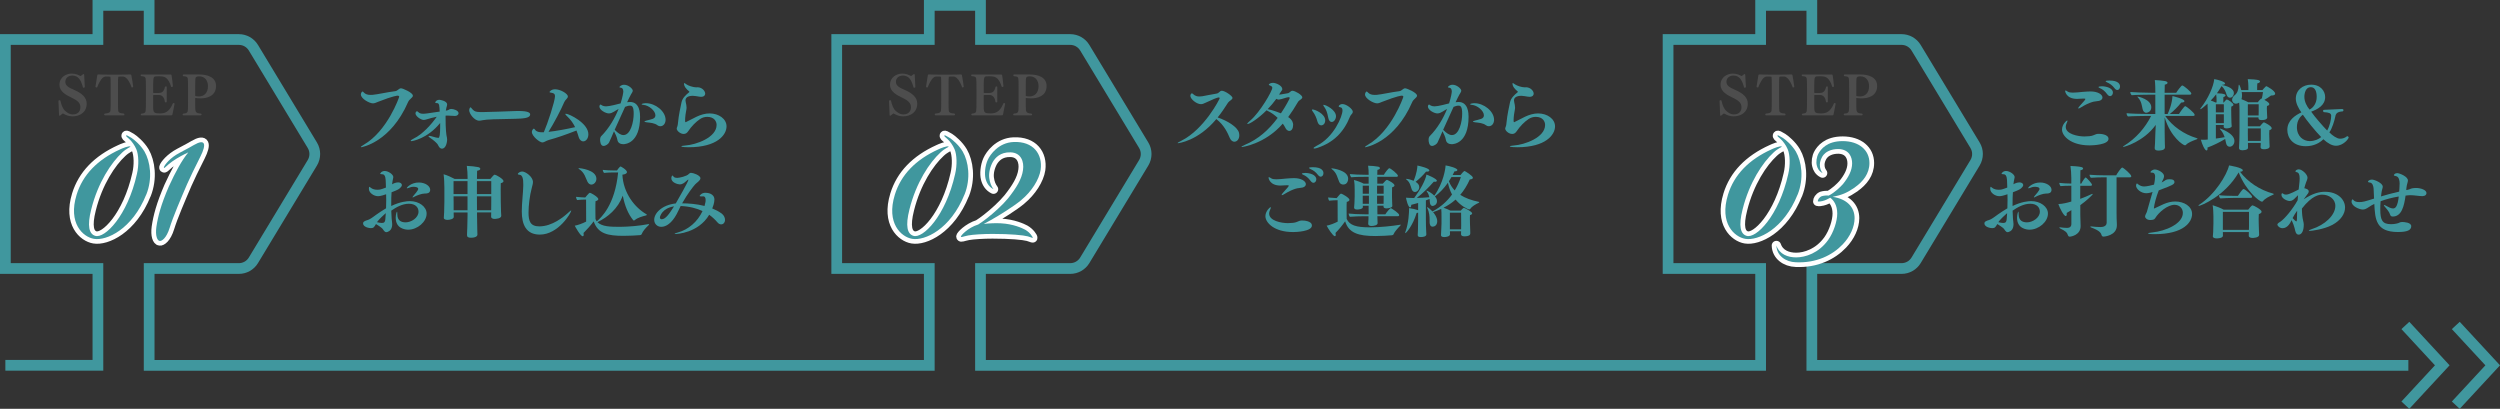 <?xml version="1.0" encoding="UTF-8"?> <svg xmlns="http://www.w3.org/2000/svg" id="_レイヤー_1" viewBox="0 0 931.93 152.39"><rect x="0" y="0" width="931.93" height="152.39" fill="#333333" stroke="none"/><defs><style>.cls-1{fill:#40979e;}.cls-2{fill:#4d4d4d;}.cls-3{stroke:#40979e;stroke-miterlimit:10;stroke-width:4px;}.cls-3,.cls-4{fill:none;}.cls-4{stroke:#fff;stroke-linecap:round;stroke-linejoin:round;stroke-width:3.5px;}</style></defs><g><path class="cls-1" d="M134.66,54.88c-.12,0-.14-.03-.14-.09,0-.12,.41-.43,1.1-.84,8.85-5.15,13.19-17.71,13.19-17.88,0-.23-.23-.41-.55-.41-.12,0-1.48,0-7.32,2.29-.75,.29-1.27,.58-1.91,.58-1.33,0-4.51-1.74-4.51-3.33,0-.64,.49-1.1,.61-1.1,.14,0,.29,.17,.49,.38,.58,.61,1.33,.9,2.55,.9,.23,0,.49,0,.78-.03,1.88-.17,5.47-1.01,8.36-1.36,.98-.12,1.33-1.07,2.2-1.07,.58,0,4.4,1.59,4.4,2.75,0,.75-1.3,1.22-1.79,2.37-6.54,15.1-17.36,16.84-17.45,16.84Z"></path><path class="cls-1" d="M166.8,41.11c.55-.09,.64-.49,1.39-.49h.09c.78,0,2.66,.55,2.66,1.59,0,.55-.61,1.01-1.27,1.01h-.09c-.67-.03-2.23-.14-2.81-.14-.23,0-.46,.03-.67,.03v.93c0,4.02,.23,6.19,.52,7.35,.03,.2,.06,.4,.06,.72,0,.52-.32,3.3-1.91,3.3-.81,0-1.16-.7-1.48-1.33-.09-.2-.17-.35-.26-.43-.55-.64-1.62-1.56-2.52-2.14-.55-.35-.78-.61-.78-.75,0-.09,.12-.12,.29-.12,.2,0,.49,.06,.87,.17,1.36,.43,2.11,.58,2.55,.58q.64,0,.64-3.96v-1.59c-4.74,5.87-10.36,6.77-10.7,6.77-.2,0-.29-.06-.29-.12,0-.17,.41-.49,1.07-.81,3.3-1.53,6.8-5.47,8.65-8.16-1.36,.26-2.58,.61-3.62,.93-.52,.14-.87,.26-1.22,.26-1.07,0-3.09-1.39-3.09-2.46,0-.29,.26-.78,.55-.78,.12,0,.23,.06,.38,.2l.09,.09c.46,.46,1.01,.64,1.85,.64,.72,0,1.42-.09,6.16-.81-.09-2.2-.17-3.15-.96-3.15h-.14c-.41,0-.58-.12-.58-.26,0-.03,.32-.98,1.56-.98,.32,0,2.89,.43,2.89,1.74,0,.38-.15,.75-.26,1.13-.09,.29-.17,.67-.23,1.16l.61-.09Z"></path><path class="cls-1" d="M179.86,44.82c-.49,.09-.87,.17-1.24,.17-1.77,0-3.73-2.57-3.73-3.96,0-.23,.23-1.01,.52-1.01,.09,0,.17,.06,.29,.23,.32,.43,.67,.78,1.04,1.04,.64,.46,1.53,.49,3.33,.49,2.34-.03,9.05-.26,11.8-.38,.32-.03,.81-.03,1.33-.03,3.85,0,4.43,.72,4.43,1.27,0,1.48-2.75,1.56-5.7,1.65-7,.12-10.47,.2-12.06,.52Z"></path><path class="cls-1" d="M202.72,49.3c1.36-3.1,4.17-11.57,4.17-13.48,0-.75-.38-1.1-1.3-1.24-.43-.06-.75-.12-.75-.29,0-.06,.55-1.01,2.08-1.01,1.97,0,4.77,1.62,4.77,2.69,0,.69-.98,1.21-1.33,2.05-1.27,2.98-3.76,7.7-5.9,11.14,2.86-.32,6.94-1.07,9.92-1.76-.67-1.39-1.59-2.78-3.12-4.19-.35-.32-.52-.55-.52-.67,0-.09,.06-.14,.2-.14,1.19,0,8.39,3.5,8.39,7.64,0,1.71-1.01,2.66-1.91,2.66-.78,0-1.42-.67-1.68-1.53-.26-.84-.52-1.68-.84-2.52-3.47,1.36-7.29,2.72-10.13,3.47-1.36,.38-1.88,.98-2.58,.98-1.04,0-3.93-2.34-3.93-3.94,0-.55,.49-1.21,.75-1.21,.14,0,.26,.17,.46,.43,.58,.81,1.65,.93,2.55,.93h.69Z"></path><path class="cls-1" d="M227.83,51.36c-.17,.38-.61,1.33-.78,1.74-.26,.58-1.27,1.3-2.08,1.3-1.19,0-1.27-1.88-1.27-2.31,0-.61,.17-1.1,.41-1.33,2.92-2.92,5.15-6.8,6.48-10.15-.67,.35-1.42,.84-1.65,.98-.64,.38-1.24,.69-1.97,.69-1.19,0-3.53-1.27-3.53-2.58,0-.49,.35-.75,.41-.75,.09,0,.17,.09,.29,.17,.52,.38,1.16,.52,1.85,.52,1.24,0,4.6-.9,5.35-1.1,.72-2.26,1.01-3.99,1.01-4.43,0-.93-.41-1.33-.78-1.39-.43-.06-.67-.12-.67-.26,0-.09,.58-.87,1.74-.87,1.65,0,3.24,1.53,3.24,2.2,0,.46-.38,.87-.72,1.5-.35,.64-.93,1.79-1.39,2.81,.38-.06,.78-.09,1.1-.09,3.65,0,3.73,4.34,3.73,5.53,0,9.89-5.55,10.21-6.28,10.21-1.1,0-2-.52-2.17-1.59-.17-1.07-.87-2.49-1.27-3.24-.35,.78-.69,1.59-1.04,2.43Zm1.39-2.89c1.04,1.07,2.11,1.88,3.18,1.88,2.72,0,3.82-4.98,3.82-7.96,0-2.63-.58-3.01-1.39-3.01-.55,0-1.19,.2-1.82,.46-1.3,2.95-2.57,5.64-3.88,8.54l.09,.09Zm15.91-1.74c-1.1-.9-2.81-.98-4.05-1.13-.43-.06-.84-.15-.84-.29,0-.12,.23-.23,.81-.38,.55-.14,1.59-.38,2.23-.61,.72-.26,1.04-.72,1.04-1.33,0-1.68-2.43-3.76-4.57-3.91-.35-.03-.55-.09-.55-.2,0-.26,.93-.41,1.36-.41h.23c3.53,0,7.32,3.01,7.32,6.19,0,1.21-.69,2.4-2,2.4-.35,0-.69-.12-.98-.35Z"></path><path class="cls-1" d="M256.68,54.88c-.23,0-2.69,0-2.69-.32,0-.12,.46-.26,1.45-.32,4.14-.29,11.69-3.01,11.69-7.67,0-1.19-.78-3.01-3.5-3.01-.9,0-1.85,.26-2.66,.81-1.59,1.07-3.21,2.72-4.37,4.46-.49,.75-1.01,1.1-1.74,1.1-1.33,0-2.6-1.24-2.6-1.97,0-.17,.06-.35,.12-.52,.26-.58,.32-1.19,.38-1.85,.23-2.6,.9-5.61,1.3-7.49,.32-1.5,1.56-2.69,2.78-3.67,.09-.06,.14-.14,.14-.23,0-.06-.03-.09-.09-.14-.95-.75-1.91-1.79-1.91-2.89,0-.14,.03-.2,.12-.2,.12,0,.38,.17,.72,.43,.75,.55,2.6,1.16,3.73,1.16,.17,0,.38-.03,.58-.03,1.68,.09,2.75,1.45,2.75,2.37,0,.58-.38,1.19-1.56,1.19-.2,0-.41-.03-.64-.06-.84-.12-1.71-.32-2.43-.32-.67,0-2.72,.12-2.72,1.71,0,.23,.06,.49,.12,.78,.12,.43,.29,1.3,.29,1.97,0,.23-.03,.41-.06,.58-.23,1.04-.49,2.89-.49,4.02,0,.49,.03,.78,.17,.78,.03,0,.09,0,.12-.03,1.19-.58,2.58-1.33,4.02-2.03,1.59-.75,3.24-1.21,4.83-1.21,3.41,0,6.31,2.03,6.31,4.83,0,3.12-3.44,7.78-14.15,7.78Z"></path><path class="cls-1" d="M146.19,68.68c.52-.35,1.48-.69,2.26-.69s1.36,.43,1.36,.98c0,.2-.09,.43-.26,.67-.69,.87-1.21,1.13-3.59,2.03-.09,1.33-.12,2.63-.12,3.93v1.19c3.38-1.62,5.9-1.82,6.94-1.82,3.41,0,6.25,2.05,6.25,4.66,0,3.07-3.44,5.99-6.86,5.99-1.16,0-4.66-.43-4.66-4.43,0-1.27,.38-2.29,.46-2.29s.14,.23,.14,.75v.23c0,2.29,1.39,3.01,3.1,3.01,2.03,0,4.8-1.65,4.8-3.99,0-1.59-1.16-2.95-3.59-2.95s-4.74,1.3-6.57,2.58c.03,1.01,.09,2.03,.15,3.01,.03,.58,.2,1.36,.2,2,0,2.08-1.07,2.66-1.76,2.92-.14,.06-.29,.09-.41,.09-.84,0-1.1-1.04-1.68-1.53-.41-.32-1.36-1.04-2.2-1.5-.64,1.13-.9,1.53-1.88,1.53-.52,0-2.92-.32-2.92-1.79,0-.29,.12-.52,.43-.72,.67-.43,1.21-.41,1.97-.81,.93-.49,1.77-1.19,2.63-1.79,.98-.69,2.2-1.5,3.53-2.29,.03-1.01,.06-2,.06-3.01,0-.72-.03-1.47-.03-2.23-1.88,.67-2.63,.72-3.07,.72-1.48,0-3.36-1.24-3.36-2.72,0-.03,0-.78,.2-.78,.09,0,.23,.14,.52,.38,.67,.52,1.53,.72,2.4,.72,1.04,0,1.24-.06,3.24-.81-.03-.61-.03-1.22-.06-1.85-.03-1.01,0-3.12-1.3-3.12h-.17c-.41,0-.61-.09-.61-.23,0-.03,.46-.98,1.68-.98,1.36,0,3.21,1.3,3.21,2.26,0,.43-.2,.87-.29,1.5l-.17,1.21Zm-5.64,14.15c.75,.17,1.33,.29,1.79,.29,.93,0,1.21-.43,1.3-1.33,.06-.81,.12-1.56,.17-2.34-2.6,2.31-3.1,3.1-3.27,3.38Zm18.05-10.68h-.32c-1.1,0-2.95,.72-3.76,1.16-.35,.2-.55,.29-.67,.29-.06,0-.06-.03-.06-.09,0-.09,.14-.32,.4-.61,.41-.46,1.71-1.97,1.71-2.46,0-.75-1.33-.81-1.76-.81-.67,0-1.27,.17-1.85,.43-.2,.09-.41,.14-.52,.14-.09,0-.12-.03-.12-.09,0-.32,1.71-2.08,4.46-2.08,2.37,0,4.25,1.3,4.25,2.72,0,1.27-1.16,1.39-1.77,1.39Z"></path><path class="cls-1" d="M186.84,80.51c0,.98-2.17,1.1-2.4,1.1-.78,0-1.36-.26-1.36-.84v-.03c0-.12,.03-1.07,.03-1.56h-5.29v.81c0,1.13,.03,3.67,.09,5.5,0,.29,.03,1.53,.06,1.88v.06c0,.61-.64,1.19-2.46,1.19-.98,0-1.42-.29-1.42-.98v-.12c.03-.29,.2-5.47,.2-7.46v-.87h-5.18c0,.41,.03,1.56,.03,1.71-.03,.75-1.48,1.07-2.34,1.07-.75,0-1.36-.26-1.36-.75v-.09c.03-.29,.12-1.56,.12-1.97,.03-.7,.09-3.01,.09-3.96v-5.24c0-.98-.09-3.85-.29-5,1.24,.32,3.01,1.13,4.11,1.74h4.83v-.49c0-1.39-.09-2.95-.29-4.37,1.3,.03,3.36,.26,4.25,.46,.46,.09,.78,.38,.78,.64,0,.29-.35,.58-1.19,.72-.03,.41-.06,1.56-.06,3.04h5c.72-.9,1.33-1.59,1.62-1.59,.38,0,3.27,1.56,3.27,2.4,0,.32-.29,.61-1.01,.78-.03,.38-.03,1.27-.03,2.29,0,2,.03,4.54,.03,4.54,0,.78,.06,3.04,.09,3.76,.03,.38,.09,1.45,.09,1.62v.03Zm-12.56-12.99h-5.21v4.83h5.21v-4.83Zm0,5.67h-5.21l.03,2.34v2.84h5.18v-5.18Zm8.85-5.67h-5.35v4.83h5.35v-4.83Zm0,5.67h-5.35c0,2,.03,3.91,.03,5.18h5.29c0-.93,.03-2.55,.03-2.95v-2.23Z"></path><path class="cls-1" d="M201.25,87.45c-5.12,0-6.74-3.7-6.74-8.62,0-3.12,.49-6.83,.55-9.46v-.72c0-1.59-.14-3.44-1.42-3.5-.38-.03-.61-.12-.61-.29,0-.35,.87-.93,1.59-.93,1.33,0,4.05,2,4.05,3.91,0,.61-.2,1.3-.46,2.29-.75,2.81-1.19,6.51-1.19,9.11,0,3.1,.61,5.15,4.02,5.15,4.83,0,9.11-3.56,10.94-5.24,.52-.46,.81-.7,.9-.7,.03,0,.06,0,.06,.06,0,.75-4.75,8.94-11.69,8.94Z"></path><path class="cls-1" d="M218.5,74.4h-.67c-.41,0-1.74,.06-2.69,.17-.2-.23-.41-.87-.43-1.19,.87,.12,3.04,.23,3.27,.23h.2c.06-.06,1.33-1.74,1.68-1.74,.46,0,3.18,1.62,3.18,2.34,0,.32-.35,.61-1.04,.78-.06,.49-.06,1.65-.06,2.86,0,1.79,.03,3.73,.03,3.73,.06,.29,.23,.61,.49,.93,1.48-1.27,6.77-5.93,7.96-18.23h-1.65c-1.1,0-2.26,.03-3.62,.17-.23-.32-.43-.69-.49-1.13,1.24,.14,2.66,.23,4.48,.23h.84c.09-.12,1.01-1.5,1.36-1.5,.14,0,2.37,1.27,2.37,2.11,0,.43-.52,.81-1.71,.96,.35,6.97,4.72,12.3,8.94,14.73,.12,.09,.17,.14,.17,.23s-.12,.17-.32,.23c-1.36,.35-3.15,.84-4.17,1.74-.09,.09-.23,.14-.35,.14-.09,0-.2-.06-.26-.14-1.85-2.29-3.12-5.29-3.85-9.11-1.88,4.92-5.53,7.96-9.46,9.87,1.77,1.68,4.66,1.74,8.54,1.74,3.21-.03,7.23-.38,10.3-.98,.09-.03,.14-.03,.2-.03,.14,0,.2,.06,.2,.12,0,.09-.06,.2-.23,.35-1.04,.96-2.08,2.14-2.49,3.21-.12,.32-.4,.41-.64,.43-1.65,.12-3.65,.26-6.13,.26-5.84,0-9.55-.75-11.14-5.41-1.1,1.53-2.52,3.04-3.79,4.34,.06,.23,.06,.43,.06,.61,0,.41-.12,.61-.35,.61-.9,0-2.92-3.79-2.98-3.93,1.13-.2,2.86-.81,4.25-1.53l-.03-8.19Zm.52-6.6c-.75-1.47-1.04-3.38-3.09-4.74-.2-.12-.29-.2-.29-.29,0-.06,.09-.09,.23-.09,.17,0,6.45,.55,6.45,3.99,0,1.16-.9,2.14-1.88,2.14-.52,0-1.04-.32-1.42-1.01Z"></path><path class="cls-1" d="M251.86,87.22c-.23,0-.38-.03-.38-.09,0-.09,.38-.23,1.27-.49,3.88-1.07,7.23-3.93,9.14-7.96-2.11-.98-4.74-1.74-8.16-1.88-.49,.98-.9,1.91-1.5,3.04-1.85,3.44-4.02,4.72-5.7,4.72-1.53,0-2.66-1.1-2.66-2.63,0-2.43,2.81-5.5,8.04-6.1,.67-1.1,4.71-8.22,4.71-8.77,0-.06-.03-.09-.09-.09-.03,0-.09,.03-.15,.06-.29,.2-.9,.84-1.42,1.19-.49,.32-.98,.52-1.56,.52-.69,0-3.15-.64-3.15-2.29,0-.43,.2-1.01,.43-1.01,.14,0,.29,.26,.41,.41,.17,.26,.64,.46,1.42,.46,.69,0,3.53-.61,4.25-1.45,.2-.26,.52-.43,.84-.43,.75,0,3.5,.9,3.5,2.03,0,.87-1.45,1.68-2,2.31-.69,.78-2.75,3.36-4.83,7.03,2.4,0,5.44,.23,8.36,.98,.41-1.62,.41-1.68,.41-2.23,0-1.1-.46-1.36-.9-1.36-.14,0-.29,.03-.43,.03h-.29c-.35,0-.61-.06-.61-.2,0-.12,.69-1.16,2.14-1.16,.78,0,3.36,.23,3.36,2.58,0,1.21-.61,2.81-.81,3.27,1.19,.46,2.29,1.04,3.3,1.74,.23,.14,1.47,1.01,1.47,2.6,0,.69-.49,1.59-1.45,1.59-.43,0-.9-.2-1.33-.69-.9-1.07-2-2.08-3.12-2.89-4.05,6.86-12.21,7.17-12.53,7.17Zm-5.87-6.16c0,.43,.26,.67,.67,.67,1.5,0,2.92-2.17,4.6-4.8-4.43,.67-5.27,3.76-5.27,4.14Z"></path></g><g><path class="cls-1" d="M439.13,53.38c-.09,0-.14-.03-.14-.06,0-.12,.46-.4,1.36-.84,8.59-4.28,14.32-15.59,14.32-15.88,0-.17-.14-.29-.35-.29-.52,0-2.43,.81-4.89,1.97-.69,.32-1.16,.55-1.74,.55-1.68,0-3.96-1.94-3.96-3.1,0-.55,.38-.95,.58-.95,.12,0,.26,.12,.49,.32,.75,.69,1.48,.87,2.26,.87,.35,0,.72-.03,1.13-.09,1.1-.17,3.15-.67,5.27-.98,1.07-.17,1.16-1.07,2.02-1.07,1.13,0,3.96,1.94,3.96,2.66,0,.67-1.21,1.1-1.65,1.76-1.19,1.85-2.43,3.73-3.88,5.53,3.76,1.27,7.38,3.59,7.93,5.64,.09,.38,.14,.72,.14,1.04,0,1.45-.9,2.37-1.85,2.37-.61,0-1.24-.41-1.65-1.3-.87-1.97-2.02-4.75-5.06-7.15-6.91,8.3-14.29,9-14.29,9Z"></path><path class="cls-1" d="M463.03,54.83c-.17,0-.23-.03-.23-.09,0-.12,.38-.38,1.33-.78,4.83-2.03,8.79-5.47,12.15-10.01-1.13-1.07-2.37-1.97-3.67-2.58-.2-.09-.35-.17-.46-.26-3.12,3.12-6.28,5.12-7.09,5.12-.09,0-.12-.03-.12-.06,0-.17,.35-.58,1.04-1.16,3.67-3.04,8.3-11.11,8.3-12.27,0-.49-.43-.69-.84-.84-.14-.06-.46-.17-.46-.38,0-.12,.55-.64,1.5-.64,1.21,0,3.53,1.07,3.53,2.34,0,.17-.06,.38-.2,.52s-.78,1.16-1.01,1.53c.23,0,.41-.03,.64-.06,.43-.06,1.59-.29,2.52-.43,.9-.14,1.07-.95,1.85-.95,.93,0,3.65,1.59,3.65,2.43,0,.69-1.22,1.1-1.53,1.62-1.22,2.08-2.43,3.99-3.73,5.76,1.85,1.16,1.85,2.66,1.85,2.83,0,1.36-.52,2.34-1.45,2.34-.64,0-1.19-.58-1.48-1.22-.23-.49-.58-1.01-.93-1.5-6.65,7.64-15.16,8.71-15.16,8.71Zm17.76-18.31c0-.2-.23-.29-.43-.29h-.12c-1.24,.2-2.11,.69-3.36,.87-.09,0-.17,.03-.23,.03-.32,0-.58-.12-.87-.29-.98,1.36-2.08,2.66-3.24,3.85,.23,0,2.66,.61,4.95,1.56,1.79-2.63,3.3-5.53,3.3-5.73Z"></path><path class="cls-1" d="M491.07,45.19c-.29-1.13-.9-2.58-1.59-3.44-.32-.4-.43-.64-.43-.78,0-.12,.09-.17,.23-.17,.87,0,4.72,1.59,4.72,4.08,0,1.27-.81,1.85-1.48,1.85-.61,0-1.19-.49-1.45-1.53Zm.17,9.89c-.58,.2-1.01,.29-1.27,.29-.2,0-.32-.06-.32-.14,0-.17,.38-.49,1.19-.9,6.34-3.12,9.6-10.96,9.6-13.13,0-.58-.17-1.13-.75-1.19-.43-.06-.67-.2-.67-.38,0-.14,.43-.84,1.39-.84,1.53,0,3.88,1.88,3.88,2.86,0,.23-.09,.43-.2,.61-.26,.4-.64,.69-.81,1.13-2.4,5.99-6.22,9.69-12.04,11.69Zm3.85-11.34c-.29-1.79-.81-2.98-1.33-3.7-.32-.46-.49-.72-.49-.87,0-.06,.06-.09,.15-.09,.84,0,4.6,1.91,4.6,4.25,0,.96-.64,2.14-1.62,2.14-.55,0-1.1-.49-1.3-1.74Z"></path><path class="cls-1" d="M508.98,54.88c-.12,0-.14-.03-.14-.09,0-.12,.4-.43,1.1-.84,8.85-5.15,13.19-17.71,13.19-17.88,0-.23-.23-.41-.55-.41-.12,0-1.48,0-7.32,2.29-.75,.29-1.27,.58-1.91,.58-1.33,0-4.51-1.74-4.51-3.33,0-.64,.49-1.1,.61-1.1,.14,0,.29,.17,.49,.38,.58,.61,1.33,.9,2.55,.9,.23,0,.49,0,.78-.03,1.88-.17,5.47-1.01,8.36-1.36,.98-.12,1.33-1.07,2.2-1.07,.58,0,4.4,1.59,4.4,2.75,0,.75-1.3,1.22-1.79,2.37-6.54,15.1-17.36,16.84-17.45,16.84Z"></path><path class="cls-1" d="M536.67,51.36c-.17,.38-.61,1.33-.78,1.74-.26,.58-1.27,1.3-2.08,1.3-1.19,0-1.27-1.88-1.27-2.31,0-.61,.17-1.1,.41-1.33,2.92-2.92,5.15-6.8,6.48-10.15-.67,.35-1.42,.84-1.65,.98-.64,.38-1.24,.69-1.97,.69-1.19,0-3.53-1.27-3.53-2.58,0-.49,.35-.75,.41-.75,.09,0,.17,.09,.29,.17,.52,.38,1.16,.52,1.85,.52,1.24,0,4.6-.9,5.35-1.1,.72-2.26,1.01-3.99,1.01-4.43,0-.93-.4-1.33-.78-1.39-.43-.06-.67-.12-.67-.26,0-.09,.58-.87,1.74-.87,1.65,0,3.24,1.53,3.24,2.2,0,.46-.38,.87-.72,1.5-.35,.64-.93,1.79-1.39,2.81,.38-.06,.78-.09,1.1-.09,3.65,0,3.73,4.34,3.73,5.53,0,9.89-5.55,10.21-6.28,10.21-1.1,0-2-.52-2.17-1.59-.17-1.07-.87-2.49-1.27-3.24-.35,.78-.69,1.59-1.04,2.43Zm1.39-2.89c1.04,1.07,2.11,1.88,3.18,1.88,2.72,0,3.82-4.98,3.82-7.96,0-2.63-.58-3.01-1.39-3.01-.55,0-1.19,.2-1.82,.46-1.3,2.95-2.57,5.64-3.88,8.54l.09,.09Zm15.91-1.74c-1.1-.9-2.81-.98-4.05-1.13-.43-.06-.84-.15-.84-.29,0-.12,.23-.23,.81-.38,.55-.14,1.59-.38,2.23-.61,.72-.26,1.04-.72,1.04-1.33,0-1.68-2.43-3.76-4.57-3.91-.35-.03-.55-.09-.55-.2,0-.26,.93-.41,1.36-.41h.23c3.53,0,7.32,3.01,7.32,6.19,0,1.21-.69,2.4-2,2.4-.35,0-.69-.12-.98-.35Z"></path><path class="cls-1" d="M565.52,54.88c-.23,0-2.69,0-2.69-.32,0-.12,.46-.26,1.45-.32,4.14-.29,11.69-3.01,11.69-7.67,0-1.19-.78-3.01-3.5-3.01-.9,0-1.85,.26-2.66,.81-1.59,1.07-3.21,2.72-4.37,4.46-.49,.75-1.01,1.1-1.74,1.1-1.33,0-2.6-1.24-2.6-1.97,0-.17,.06-.35,.12-.52,.26-.58,.32-1.19,.38-1.85,.23-2.6,.9-5.61,1.3-7.49,.32-1.5,1.56-2.69,2.78-3.67,.09-.06,.14-.14,.14-.23,0-.06-.03-.09-.09-.14-.95-.75-1.91-1.79-1.91-2.89,0-.14,.03-.2,.12-.2,.12,0,.38,.17,.72,.43,.75,.55,2.6,1.16,3.73,1.16,.17,0,.38-.03,.58-.03,1.68,.09,2.75,1.45,2.75,2.37,0,.58-.38,1.19-1.56,1.19-.2,0-.4-.03-.64-.06-.84-.12-1.71-.32-2.43-.32-.67,0-2.72,.12-2.72,1.71,0,.23,.06,.49,.12,.78,.12,.43,.29,1.3,.29,1.97,0,.23-.03,.41-.06,.58-.23,1.04-.49,2.89-.49,4.02,0,.49,.03,.78,.17,.78,.03,0,.09,0,.12-.03,1.19-.58,2.57-1.33,4.02-2.03,1.59-.75,3.24-1.21,4.83-1.21,3.41,0,6.31,2.03,6.31,4.83,0,3.12-3.44,7.78-14.15,7.78Z"></path><path class="cls-1" d="M481.95,86.5c-6.94,0-10.24-3.5-10.24-5.9,0-1.91,1.68-3.38,1.91-3.38,.06,0,.12,.06,.12,.14,0,.17-.12,.49-.32,.93-.23,.49-.32,.93-.32,1.33,0,2.69,4.57,3.56,7,3.56,1.27,0,2.63-.14,3.18-.4,1.04-.46,1.42-.58,2.11-.58s3.65,.14,3.65,1.88c0,2.17-5.73,2.43-7.09,2.43Zm3.5-16.58c-.72,.17-1.68,.17-2.43,.41-1.27,.38-2.78,1.1-4.17,1.97-.49,.32-.84,.46-.98,.46-.09,0-.12-.06-.12-.12,0-.14,.2-.46,.64-.93,1.39-1.56,2.03-2.23,2.03-2.49,0-.12-.17-.17-.58-.17-.46,0-.95,.03-1.42,.06-.35,.03-.72,.06-1.07,.06-4.19,0-4.48-2.92-4.48-2.92,0-.12,.03-.2,.17-.2s.4,.12,.81,.41c.4,.29,1.13,.38,1.88,.38,.61,0,1.22-.06,1.71-.09,1.27-.09,2.52-.29,3.79-.32,.43,0,.81-.03,1.19-.03,2.57,0,4.37,1.1,4.37,2.26,0,.55-.43,1.07-1.33,1.27Zm3.12-2.46c-.87-1.21-1.85-1.94-2.72-2.29-.38-.15-.55-.29-.55-.41,0-.17,.55-.29,1.24-.29,1.62,0,4.14,.64,4.14,2.37,0,.69-.46,1.3-1.04,1.3-.35,0-.72-.2-1.07-.69Zm2.75-2.23c-.9-1.19-1.79-1.76-2.84-2.23-.38-.17-.52-.32-.52-.41,0-.23,.95-.26,1.45-.26,3.41,0,3.93,1.45,3.93,2.2s-.43,1.33-1.01,1.33c-.32,0-.67-.17-1.01-.64Z"></path><path class="cls-1" d="M498.62,74.64h-.38c-.4,0-1.79,.06-2.75,.17-.2-.23-.41-.87-.43-1.19,.75,.09,2.55,.2,3.21,.23,.75-.98,1.42-1.68,1.62-1.68,.38,0,3.15,1.59,3.15,2.31,0,.35-.38,.64-1.01,.78-.06,.46-.06,1.59-.06,2.75,0,1.74,.03,3.59,.03,3.59,1.1,2.4,3.56,3.15,8.65,3.15,3.85,0,8.33-.49,11.17-.96,.12-.03,.2-.03,.26-.03,.09,0,.12,.03,.12,.06,0,.06-.09,.17-.26,.35-.95,.96-2.11,2.26-2.43,3.1-.12,.32-.4,.41-.64,.43-1.59,.12-3.82,.29-6.13,.29-6.45,0-9.98-1.16-11.31-5.5-.98,1.42-2.31,3.07-3.59,4.34,.06,.26,.09,.49,.09,.67,0,.38-.12,.55-.32,.55-.69,0-2.52-2.83-3.07-3.93,1.16-.2,2.86-.84,4.11-1.5l-.03-7.98Zm.61-6.83c-.67-1.45-.87-3.33-2.66-4.69-.17-.14-.26-.23-.26-.29s.06-.09,.17-.09c.09,0,6.08,.64,6.08,3.88,0,.55-.23,2.17-1.85,2.17-.58,0-1.16-.26-1.48-.98Zm14.21,12.82c0,.35,.03,.69,.03,1.01,0,.41,.03,1.04,.06,1.53v.03c0,.75-1.36,1.04-2.26,1.04s-1.24-.32-1.24-.87v-.12c.06-.49,.06-.95,.09-1.42,0-.32,.03-.75,.03-1.22h-1.76c-1.13,0-3.7,.06-5.18,.2-.29-.29-.46-.84-.49-1.21,1.27,.14,3.65,.29,6.22,.29h1.24v-3.21h-2.17c0,.17,.03,.35,.03,.46v.03c0,.81-1.68,.93-2.17,.93-.69,0-1.1-.26-1.1-.72v-.09c.03-.26,.12-1.04,.12-1.45,.03-.72,.09-1.97,.09-2.55v-2.66c0-1.01-.03-2.4-.26-3.53,1.13,.26,2.6,.81,3.62,1.36h1.85v-2.55h-1.45c-.81,0-3.5,0-5.03,.17-.29-.29-.49-.81-.52-1.19,1.22,.14,3.88,.26,6.1,.26h.9v-.26c0-.96-.03-2.05-.2-3.12,1.13,0,2.89,.17,3.73,.35,.43,.09,.67,.32,.67,.55,0,.26-.29,.55-.93,.64-.03,.23-.06,.95-.06,1.85h2.46c.46-.84,1.71-2.46,2.03-2.46,.52,0,3.21,2.23,3.21,2.78,0,.23-.12,.43-.46,.43h-7.23v2.55h2.08c.55-.72,1.3-1.42,1.5-1.42,.03,0,.09,0,.15,.03,.49,.2,2.69,1.3,2.69,2.05,0,.26-.26,.52-.9,.72-.03,.41-.03,1.3-.03,2.08v1.48c0,.4,.03,1.62,.06,2.11,0,.38,.06,1.04,.06,1.24v.03c0,.67-1.59,.9-2.17,.9-.72,0-1.13-.26-1.13-.69v-.03l.03-.29h-2.31v1.97c0,.35,.03,.78,.03,1.24h2.95c.43-.72,1.71-2.29,2.03-2.29,.06,0,.12,0,.14,.03,.14,.09,2.98,1.82,2.98,2.55,0,.23-.15,.43-.52,.43h-7.58Zm-3.15-11.43h-2.31v3.01h2.31v-3.01Zm0,3.73h-2.31v3.04h2.31v-3.04Zm5.5-3.73h-2.46v3.01h2.46v-3.01Zm-.03,6.68c0-.35,.03-1.71,.03-2.26v-.69h-2.46v3.04h2.43v-.09Z"></path><path class="cls-1" d="M548.04,87.13c0,.52-.55,.98-2.14,.98-.84,0-1.27-.32-1.27-.78v-.06c.03-.26,.03-.69,.03-1.07h-4.17c0,.46,.03,.93,.03,1.1,0,.87-1.48,1.07-2.11,1.07s-1.24-.14-1.24-.69v-.12c.03-.17,.03-.78,.06-1.3,.03-1.04,.12-2,.12-2.78v-2.95c0-.81,0-1.77-.09-2.66-.9,.41-1.88,.81-2.89,1.16-.06,.03-.12,.03-.17,.03,.38,.43,1.56,1.91,1.56,3.41s-1.01,2.03-1.71,2.03c-.75,0-1.13-.69-1.13-1.65v-.84c0-1.24-.09-2.89-.84-4.37-.09-.17-.12-.26-.12-.35,0-.06,.03-.06,.09-.06,.26,0,1.45,1.04,1.94,1.59l.17-.09c2.98-1.62,5.32-3.73,7.12-6.22-.69-1.3-1.21-2.75-1.53-4.4-1.48,2.11-3.12,3.82-4.86,5.12,.38,.43,.78,.98,.78,1.76,0,1.36-1.19,1.79-1.62,1.79-.69,0-.98-.67-1.04-1.42-.03-.32-.03-.72-.09-1.19-.43,.17-.93,.35-1.39,.52v7.09c0,1.21,.03,3.7,.17,5.58v.03c0,.81-1.3,.98-2.05,.98-.87,0-1.16-.26-1.16-.72v-.12c.03-.4,.09-1.3,.09-2s.06-2.31,.06-3.59v-2.69c-.14,.06-.32,.12-.55,.12-1.5,4.92-3.96,7.55-4.22,7.55-.03,0-.06-.06-.06-.12,0-.09,.03-.17,.06-.29,1.27-3.3,1.39-7.61,1.39-8.42v-.52c1.1,.12,2.46,.46,3.18,.72,.06,.03,.15,.06,.2,.09v-2.72c-.9,.26-1.79,.49-2.57,.69v.09c0,.55-.17,.87-.43,.87-.75,0-1.45-3.1-1.53-3.62,.46,.03,1.07,.09,1.53,.09s.98,.03,1.53,.03c2.34-3.15,4.25-6.68,4.57-8.74,.64,.2,3.88,1.56,3.88,2.29,0,.23-.26,.4-.69,.4-.12,0-.26-.03-.43-.06-2,2.29-4.28,4.46-6.36,6.08,1.53-.03,3.21-.12,4.69-.26-.14-.67-.38-1.36-.9-2.05-.12-.17-.17-.26-.17-.32s.03-.06,.09-.06c.29,0,1.85,.84,2.83,1.85,3.41-4.77,4.19-10.24,4.19-11.28,1.39,.2,4.4,1.01,4.4,1.71,0,.29-.35,.49-.9,.49h-.17c-.2,.46-.46,.93-.69,1.36h2.95c.15-.2,1.16-1.48,1.5-1.48,.14,0,3.1,1.79,3.1,2.52,0,.35-.43,.58-1.16,.64-1.04,2.29-2.2,4.14-3.56,5.73,1.88,1.21,4.19,2.05,6.89,2.6,.12,.03,.2,.09,.2,.14,0,.09-.09,.17-.26,.26-1.07,.49-2.46,1.3-3.01,2.14-.12,.2-.29,.29-.46,.29-.49,0-3.15-1.3-5.09-3.67-1.33,1.19-2.83,2.2-4.51,3.04,.9,.29,1.82,.67,2.57,1.07h3.88s.87-1.04,1.13-1.04c.2,0,3.1,1.39,3.1,2.08,0,.23-.23,.49-.81,.64-.03,.26-.03,.69-.03,1.16,0,.93,.03,1.97,.03,1.97,0,.72,.09,2.03,.09,2.46,0,.38,0,.96,.03,1.3v.03Zm-20.34-19.35c.9,.55,1.36,1.19,1.36,1.97,0,1.04-.84,1.82-1.62,1.82-.58,0-1.01-.46-1.22-1.07-.38-1.1-.58-2.49-1.85-3.5-.17-.12-.26-.2-.26-.26s.06-.06,.14-.06c.75,0,2.03,.41,2.72,.72,1.19-2.84,1.39-5,1.39-5.55v-.14c1.21,.23,4.46,1.04,4.46,1.82,0,.26-.32,.46-.9,.46-.09,0-.2-.03-.32-.03-1.16,1.45-2.55,2.75-3.91,3.82Zm13.37-1.76c-.32,.55-.64,1.07-.96,1.56,.52,1.33,1.24,2.43,2.17,3.41,.93-1.53,1.71-3.21,2.29-4.98h-3.5Zm3.59,13.25h-4.19v6.22h4.19c0-.49,.03-1.24,.03-1.65l-.03-4.57Z"></path></g><g><path class="cls-1" d="M778.9,54.19c-6.94,0-10.24-3.5-10.24-5.9,0-1.91,1.68-3.38,1.91-3.38,.06,0,.12,.06,.12,.14,0,.17-.12,.49-.32,.93-.23,.49-.32,.93-.32,1.33,0,2.69,4.57,3.56,7,3.56,1.27,0,2.63-.14,3.18-.4,1.04-.46,1.42-.58,2.11-.58s3.65,.14,3.65,1.88c0,2.17-5.73,2.43-7.09,2.43Zm3.5-16.58c-.72,.17-1.68,.17-2.43,.41-1.27,.38-2.78,1.1-4.17,1.97-.49,.32-.84,.46-.98,.46-.09,0-.12-.06-.12-.12,0-.14,.2-.46,.64-.93,1.39-1.56,2.03-2.23,2.03-2.49,0-.12-.17-.17-.58-.17-.46,0-.95,.03-1.42,.06-.35,.03-.72,.06-1.07,.06-4.19,0-4.48-2.92-4.48-2.92,0-.12,.03-.2,.17-.2s.4,.12,.81,.41c.4,.29,1.13,.38,1.88,.38,.61,0,1.22-.06,1.71-.09,1.27-.09,2.52-.29,3.79-.32,.43,0,.81-.03,1.19-.03,2.57,0,4.37,1.1,4.37,2.26,0,.55-.43,1.07-1.33,1.27Zm3.12-2.46c-.87-1.21-1.85-1.94-2.72-2.29-.38-.14-.55-.29-.55-.41,0-.17,.55-.29,1.24-.29,1.62,0,4.14,.64,4.14,2.37,0,.69-.46,1.3-1.04,1.3-.35,0-.72-.2-1.07-.69Zm2.75-2.23c-.9-1.19-1.79-1.76-2.84-2.23-.38-.17-.52-.32-.52-.41,0-.23,.95-.26,1.45-.26,3.41,0,3.93,1.45,3.93,2.2s-.43,1.33-1.01,1.33c-.32,0-.67-.17-1.01-.64Z"></path><path class="cls-1" d="M807,55.06c0,1.07-2.26,1.07-2.37,1.07-.98,0-1.42-.29-1.42-.9,0-.06,.06-.96,.12-1.88,.03-1.01,.12-3.33,.14-3.96,0-.35,.09-1.71,.14-2.84-4.54,6.31-11.8,8.22-12.06,8.22-.09,0-.14-.03-.14-.09s.09-.14,.26-.26c4.54-2.78,7.98-6.77,10.21-11.2h-1.79c-.49,0-5.53,.06-6.83,.2-.29-.23-.52-.69-.52-1.1v-.12c1.13,.15,5.58,.29,8.04,.29h2.66v-7.2h-2.08c-.49,0-5.41,.06-6.71,.2-.29-.23-.52-.7-.52-1.07v-.12c1.13,.12,5.44,.29,7.93,.29h1.39v-.14c0-.96-.03-3.38-.2-4.6,1.13,.03,3.07,.23,3.85,.38,.58,.12,.9,.38,.9,.64,0,.29-.35,.58-1.04,.69-.03,.23-.06,1.39-.06,3.04h4.31c.43-.75,1.94-2.75,2.26-2.75,.49,0,3.39,2.4,3.39,3.01,0,.23-.17,.43-.52,.43h-9.43v7.2h1.13c.43-.93,1.65-3.76,1.79-6.68,.4,.09,4.46,1.04,4.46,1.91,0,.29-.35,.49-.98,.49h-.2c-1.16,1.48-2.86,3.21-4.28,4.28h3.44c.4-.72,1.97-2.92,2.31-2.92,.4,0,3.53,2.52,3.53,3.24,0,.23-.17,.4-.49,.4h-10.5c2.6,3.76,6.94,6.86,11.8,8.3,.17,.06,.26,.12,.26,.17,0,.09-.12,.17-.35,.26-1.53,.55-3.24,1.24-3.93,2.03-.12,.14-.29,.2-.43,.2-.55,0-5.27-2.89-7.55-10.42v5.61c0,.58,.03,2.83,.06,4.02,0,.26,.06,1.19,.06,1.62v.03Zm-8.3-14.41c-.29-1.22-.41-2.92-1.71-4.28-.14-.14-.2-.26-.2-.32,0-.03,.03-.06,.12-.06s5.03,1.04,5.03,4.02c0,1.91-1.85,2.03-1.88,2.03-.72,0-1.19-.61-1.36-1.39Z"></path><path class="cls-1" d="M831.94,46.96c0,.67-1.24,.9-1.97,.9-.78,0-1.04-.26-1.04-.72v-.06c0-.06,.03-.26,.03-.49h-2.95v5.06c1.1-.14,2.26-.32,3.27-.52-.32-.96-.78-1.97-1.62-2.86-.12-.14-.17-.23-.17-.29,0-.03,.03-.06,.09-.06,.09,0,5.35,1.71,5.35,4.63,0,1.33-.9,2.14-1.77,2.14-.69,0-1.19-.52-1.36-1.39-.09-.41-.17-.93-.32-1.5-2,1.22-4.46,2.43-6.6,3.21,.03,.14,.03,.29,.03,.41,0,.43-.14,.67-.35,.67-.69,0-1.68-2.29-2.14-4.02,.35,0,.67,.03,.95,.03,.26,0,.9,0,1.62-.09v-10.62c0-.81-.03-1.79-.09-2.75-.12,.12-2.23,2.05-2.6,2.05-.09,0-.12-.03-.12-.09s.06-.15,.14-.26c2.89-3.62,4.83-8.16,5.09-10.85,1.56,.23,4.05,1.04,4.05,1.62,0,.29-.41,.49-1.01,.49h-.06l-.06,.09c2.34,.46,4.4,1.45,4.4,3.01,0,.81-.49,1.71-1.48,1.71-.52,0-.98-.38-1.19-.98-.38-1.16-.75-2.34-1.94-3.33-.52,.93-1.1,1.82-1.71,2.66,3.07,.09,3.21,.61,3.21,.78,0,.23-.29,.52-.81,.64,0,.03-.03,.2-.03,2.03h.17c.43-.58,.98-1.13,1.16-1.13,.38,0,2.46,1.36,2.46,1.97,0,.26-.26,.49-.81,.69-.03,.32-.03,.78-.03,1.3,0,1.01,.03,2.14,.03,2.14,0,.46,.03,1.97,.06,2.52,.03,.35,.09,1.01,.09,1.24v.03Zm-5.67-9.6c0-.46,0-1.24-.14-2.2-.64,.81-1.3,1.59-2.03,2.31,.61,.2,1.27,.49,1.76,.72h.41v-.84Zm2.72,1.5h-2.98v3.04h2.98v-3.04Zm0,3.73h-2.98v3.3h2.98v-3.3Zm17.07,11.98c0,.96-1.5,1.07-2.11,1.07-.98,0-1.27-.35-1.27-.81v-.06c0-.14,.06-.67,.06-.96v-.52h-4.77v.17c0,.38,.03,1.3,.03,1.62,0,.93-2.02,.93-2.11,.93-.78,0-1.24-.26-1.24-.78v-.09c.09-1.3,.17-4.54,.17-5.76v-8.48c0-.67-.03-1.68-.12-2.66-.38,.26-.78,.41-1.19,.41-1.01,0-1.45-.87-1.45-1.39,0-.67,.41-1.36,.93-1.74,1.01-.78,1.45-1.97,1.5-3.59,.03-.23,.06-.35,.14-.35,.26,0,.72,1.5,.84,2h2.66v-1.16c0-.84-.06-2.02-.23-2.92,1.16,0,3.41,.17,4.05,.38,.35,.12,.52,.29,.52,.49,0,.29-.35,.58-1.01,.72-.06,.49-.06,1.88-.06,2.49h1.97c.23-.29,.81-.98,1.3-1.39,.06-.03,.12-.06,.17-.06s.09,0,.12,.03c.23,.12,3.15,1.65,3.15,2.75,0,.41-.41,.69-1.36,.69h-.17c-.69,.52-1.62,1.16-2.49,1.62,1.76,.93,1.85,1.42,1.85,1.59,0,.26-.23,.55-.87,.69-.03,.23-.06,.58-.06,.9,0,.4,.03,.78,.03,.78,0,.32,.06,1.27,.06,1.56,.03,.32,.06,.87,.06,1.04v.03c0,.2-.12,.95-2.08,.95-.9,0-1.19-.29-1.19-.78v-.23h-3.96v3.33h4.51c1.1-1.36,1.36-1.48,1.5-1.48,.17,0,2.89,1.36,2.89,2.17,0,.29-.23,.58-.87,.75-.03,.32-.06,.84-.06,1.33,0,.67,.03,1.27,.03,1.27,0,.4,.03,1.94,.06,2.26,.03,.32,.06,.9,.06,1.13v.03Zm-10.42-20.25c.09,.41,.12,.84,.12,1.24,0,.49-.06,.98-.2,1.42,.9,.35,1.85,.75,2.52,1.13h3.56c.32-.43,.78-.98,1.19-1.3,.06-.06,.14-.09,.2-.09s.09,.03,.12,.03c.17-.75,.35-1.71,.43-2.43h-7.93Zm6.31,8.59c0-.35,.03-1.07,.03-1.5v-2.55h-4.05v4.17h4.02v-.12Zm.81,4.95h-4.83v1.85c0,.49,.03,1.88,.03,2.84h4.77c0-.41,.03-.78,.03-.96v-3.73Z"></path><path class="cls-1" d="M873.06,40.65c.38,0,.52,.2,.52,.41s-.12,.4-.29,.46c-2.02,.14-2.55,.78-2.75,1.91-.26,1.39-1.22,4.63-2.23,5.9,1.1,1.19,2.89,2.37,3.93,2.37s1.82-.23,2.69-.93h.09c.2,0,.49,.2,.49,.49,0,.46-1.94,3.04-4.69,3.07-1.48,0-3.07-.87-4.74-2.43-1.33,1.36-3.56,2.6-6.54,2.6-4.69,0-6.89-2.98-6.89-6.1,0-3.5,2.92-5.41,5.24-6.51-1.01-1.39-2.08-3.36-2.08-5.09,0-3.24,2.63-5.24,5.73-5.24,3.62,0,5.21,2.49,5.21,4.63,0,3.12-2.92,4.6-5.21,5.44,1.24,1.82,4.54,5.61,5.96,7.03,1.01-1.74,1.5-4.25,1.5-5.5,0-1.04-.98-1.24-2.72-1.36-.17-.06-.32-.26-.32-.46s.14-.41,.49-.41l6.57-.29h.03Zm-14.61,2.11c-.9,.61-2.23,2.08-2.23,4.63,0,3.47,2.43,5.21,4.8,5.21,1.74,0,3.3-.69,4.25-1.5-2-2.02-5.53-6.33-6.83-8.33Zm5.15-6.62c0-2.08-.61-3.65-2.23-3.65-1.85,0-2.37,2.2-2.37,3.62,0,1.79,.95,3.59,1.94,4.74,1.48-.75,2.66-2.46,2.66-4.72Z"></path><path class="cls-1" d="M750.58,68.68c.52-.35,1.48-.69,2.26-.69s1.36,.43,1.36,.98c0,.2-.09,.43-.26,.67-.69,.87-1.22,1.13-3.59,2.03-.09,1.33-.12,2.63-.12,3.93v1.19c3.38-1.62,5.9-1.82,6.94-1.82,3.41,0,6.25,2.05,6.25,4.66,0,3.07-3.44,5.99-6.86,5.99-1.16,0-4.66-.43-4.66-4.43,0-1.27,.38-2.29,.46-2.29s.14,.23,.14,.75v.23c0,2.29,1.39,3.01,3.1,3.01,2.02,0,4.8-1.65,4.8-3.99,0-1.59-1.16-2.95-3.59-2.95s-4.74,1.3-6.57,2.58c.03,1.01,.09,2.03,.14,3.01,.03,.58,.2,1.36,.2,2,0,2.08-1.07,2.66-1.76,2.92-.14,.06-.29,.09-.4,.09-.84,0-1.1-1.04-1.68-1.53-.4-.32-1.36-1.04-2.2-1.5-.64,1.13-.9,1.53-1.88,1.53-.52,0-2.92-.32-2.92-1.79,0-.29,.12-.52,.43-.72,.67-.43,1.22-.41,1.97-.81,.93-.49,1.76-1.19,2.63-1.79,.98-.69,2.2-1.5,3.53-2.29,.03-1.01,.06-2,.06-3.01,0-.72-.03-1.47-.03-2.23-1.88,.67-2.63,.72-3.07,.72-1.48,0-3.36-1.24-3.36-2.72,0-.03,0-.78,.2-.78,.09,0,.23,.14,.52,.38,.67,.52,1.53,.72,2.4,.72,1.04,0,1.24-.06,3.24-.81-.03-.61-.03-1.22-.06-1.85-.03-1.01,0-3.12-1.3-3.12h-.17c-.4,0-.61-.09-.61-.23,0-.03,.46-.98,1.68-.98,1.36,0,3.21,1.3,3.21,2.26,0,.43-.2,.87-.29,1.5l-.17,1.21Zm-5.64,14.15c.75,.17,1.33,.29,1.79,.29,.93,0,1.21-.43,1.3-1.33,.06-.81,.12-1.56,.17-2.34-2.6,2.31-3.1,3.1-3.27,3.38Zm18.05-10.68h-.32c-1.1,0-2.95,.72-3.76,1.16-.35,.2-.55,.29-.67,.29-.06,0-.06-.03-.06-.09,0-.09,.14-.32,.4-.61,.41-.46,1.71-1.97,1.71-2.46,0-.75-1.33-.81-1.76-.81-.67,0-1.27,.17-1.85,.43-.2,.09-.41,.14-.52,.14-.09,0-.12-.03-.12-.09,0-.32,1.71-2.08,4.46-2.08,2.37,0,4.25,1.3,4.25,2.72,0,1.27-1.16,1.39-1.76,1.39Z"></path><path class="cls-1" d="M772.14,78.34c-.58,.38-1.19,.75-1.74,1.04,.03,.15,.03,.29,.03,.43,0,.43-.14,.72-.38,.72-.75,0-2.29-3.04-2.75-4.46,1.74-.06,3.47-.55,4.83-.93v-5.9h-.52c-.98,0-2.57,.03-3.5,.14-.23-.23-.46-.87-.49-1.21,.9,.14,3.1,.26,4.51,.26v-2.08c0-1.27-.15-3.56-.32-4.48,.95,0,3.3,.2,4.08,.41,.43,.12,.64,.32,.64,.55,0,.26-.32,.52-1.01,.64-.03,.58-.06,2.57-.06,4.98h.38c.46-.95,1.45-2.31,1.59-2.31,.35,0,2.4,2.26,2.4,2.72,0,.26-.23,.41-.43,.41h-3.93c0,1.59-.03,3.27-.03,4.86,1.33-.49,2.84-1.1,4.17-1.74,.17-.09,.29-.12,.38-.12s.12,.03,.12,.09c0,.26-2.31,2.46-4.63,4.11v3.59c0,1.13,.09,2.98,.12,4.08v.14c0,3.33-3.53,3.93-4.05,3.93-.32,0-.55-.14-.64-.46-.4-1.19-.98-1.62-2.89-2.57-.23-.12-.35-.23-.35-.32s.09-.14,.26-.14c.06,0,.12,.03,.17,.03,.78,.12,1.71,.2,2.52,.2,.87,0,1.53-.46,1.53-1.45v-5.15Zm13.16-12.24h-.81c-1.21,0-3.53,.03-5.06,.17-.29-.26-.49-.72-.52-1.13,1.53,.14,3.7,.23,6.28,.23h3.65c.43-.81,1.88-2.92,2.26-2.92,.43,0,3.38,2.55,3.38,3.24,0,.23-.14,.41-.49,.41h-5v12.99c0,.96,.03,3.56,.12,4.57v.32c0,3.88-4.77,4.22-4.92,4.22-.32,0-.64-.14-.72-.41-.29-.9-.61-1.76-3.91-2.98-.23-.09-.35-.2-.35-.26,0-.09,.09-.14,.29-.14h.14c.96,.12,2.2,.23,3.3,.23,2,0,2.37-.98,2.37-1.65v-16.9Z"></path><path class="cls-1" d="M799.62,80.71c0-.55,.58-1.33,.69-1.79,.61-2.05,1.33-4.8,2.11-7.38-.17,.09-1.24,.49-2.37,.49-2.05,0-3.79-1.68-3.79-2.81,0-.55,.26-.84,.35-.84s.2,.14,.38,.29c.81,.61,1.5,.84,2.31,.84,1.01,0,2.86-.46,3.67-.69,.35-1.62,.4-2.78,.4-3.07,0-.69-.29-1.39-1.07-1.39h-.17c-.29,0-.49-.06-.49-.2,0-.26,.67-.98,1.68-.98,1.1,0,3.38,1.19,3.38,2.46,0,.55-.26,1.21-.81,2.2-.03,.06-.09,.12-.12,.2,.35-.17,.67-.35,.87-.49,.98-.69,1.19-.72,2.23-.72,1.45,0,1.71,.58,1.71,1.07,0,.81-1.01,1.24-4.95,2.72-.29,.12-.61,.23-.9,.35-.95,2.4-1.68,5.12-1.82,6.65,0,.06,.03,.09,.09,.09,.03,0,.09,0,.14-.03,.81-.38,2.26-1.1,3.33-1.56,1.48-.64,2.95-1.01,4.4-1.01,3.18,0,6.28,1.74,6.28,4.66s-2.98,7.52-13.97,7.52c-2.2,0-2.46-.2-2.46-.26,0-.15,.64-.29,1.76-.41,4.57-.46,11.23-3.1,11.23-7.26,0-1.76-1.33-3.01-3.12-3.01-2.49,0-5.81,2.66-7.23,5.03-.35,.58-1.04,.61-1.82,.64-1.19,0-1.91-.75-1.91-1.3Z"></path><path class="cls-1" d="M847.42,72.21c.12,.03,.17,.09,.17,.17,0,.06-.09,.14-.2,.2-1.42,.58-3.1,1.45-3.85,2.43-.09,.12-.23,.17-.38,.17-.78,0-5.87-3.79-8.65-10.91-5.15,8.94-14.18,12.47-14.84,12.47-.09,0-.14-.03-.14-.09,0-.09,.12-.23,.38-.41,5.7-3.67,10.21-11.02,11.02-14.58,0,0,5.12,.81,5.12,1.82,0,.29-.32,.52-1.04,.55,2.89,3.79,7.23,6.74,12.41,8.16Zm-5.29,15.36c0,1.1-2.31,1.13-2.46,1.13-.78,0-1.39-.26-1.39-.84v-.06c0-.12,.03-.81,.03-1.3h-9.69c0,.41,.03,1.24,.03,1.36,0,1.01-2.26,1.01-2.31,1.01-.81,0-1.45-.26-1.45-.72v-.09c.03-.29,.12-1.1,.12-1.5,.03-.7,.09-2.29,.09-3.24v-2.75c0-.98-.09-3.1-.29-4.08,1.22,.35,3.04,1.07,4.14,1.68h9.11c.2-.26,1.24-1.62,1.62-1.62s3.38,1.56,3.38,2.37c0,.32-.29,.64-1.04,.9-.03,.43-.06,1.16-.06,1.82,0,.93,.03,1.79,.03,1.79,0,.78,.06,2.11,.09,2.83,0,.41,.06,1.1,.06,1.27v.03Zm-9.75-13.8c-1.16,0-3.79,.12-4.69,.2-.29-.23-.52-.78-.52-1.22,.98,.17,3.93,.26,5.21,.26h1.85c.46-.72,1.71-2.55,2.08-2.55,.64,0,3.21,2.34,3.21,2.89,0,.23-.17,.41-.49,.41h-6.65Zm5.99,5.21h-9.75v6.71h9.72c0-.61,.03-1.5,.03-1.91v-4.8Z"></path><path class="cls-1" d="M856.69,72.73c-.38,.35-.81,.75-1.1,1.07-.49,.52-1.13,1.13-2.03,1.13-1.13,0-3.1-1.04-3.1-2.26,0-.03,0-.64,.29-.64,.09,0,.17,.06,.29,.14,.32,.26,.67,.38,1.07,.38,.67,0,1.5-.32,2.63-.84,.49-.23,1.36-.69,2.14-1.07,.06-.64,.12-1.24,.2-1.85,.12-.9,.17-1.65,.17-2.31,0-1.33-.29-2.14-1.1-2.29-.29-.06-.49-.17-.49-.35s.49-.72,1.24-.72c1.24,0,3.27,1.88,3.27,3.1,0,.55-.26,1.07-.52,1.74-.26,.67-.46,1.42-.67,2.2,.61,.12,1.65,.43,1.65,1.19,0,.2-.06,.43-.23,.69-.26,.4-.95,1.24-1.65,2.26,3.5-2.29,5.84-2.81,7.96-2.81,4.72,0,7.46,2.86,7.46,5.87,0,2.31-1.56,4.77-4.75,6.48-3.18,1.68-7.81,2.23-8.3,2.23-.29,0-.46-.06-.46-.14s.29-.26,1.01-.49c5-1.56,8.88-5.24,8.88-8.71,0-2.6-2.4-4.17-4.92-4.17-1.07,0-3.76,.29-7.55,5.18,0,1.71,.17,3.33,.49,4.63,.06,.23,.2,.9,.2,1.13v.41c0,1.79-.61,3.56-1.88,3.56-1.19,0-1.3-1.59-1.53-2.43-.14-.55-.49-1.68-1.13-2.98-.35,.78-1.36,3.01-3.38,3.01-1.16,0-1.91-.98-1.91-1.3,0-.52,.72-.87,1.16-1.16,1.56-1.07,4.48-4.51,6.39-7.96l.17-1.91Zm-1.85,8.79c.06,.06,.9,1.01,1.13,1.01,.14,0,.26-.2,.26-.69,0-.93,.03-2.05,.09-3.3-.64,.9-1.24,1.79-1.71,2.75l.23,.23Z"></path><path class="cls-1" d="M897.4,70.79c1.13-.23,1.24-.61,2.52-.69,.23-.03,.49-.03,.78-.03,1.59,0,3.82,.72,3.82,1.88s-1.39,1.16-1.62,1.16c-1.13,0-2.95-.35-4.4-.35-.23,0-.41,0-.61,.03-.38,.03-.78,.09-1.16,.12-.55,3.94-1.45,7.81-4.8,7.81-.58,0-.84-.29-.96-.72-.23-.84-1.21-2.08-1.79-2.72-.32-.35-.55-.67-.55-.78,0-.06,.03-.09,.09-.09,.14,0,.38,.09,.78,.32,.84,.46,1.76,.98,2.55,.98,.9,0,1.71-.69,2.14-4.46-2.46,.41-4.77,1.01-6.77,1.76-.09,1.01-.12,2.05-.12,3.01,0,4.05,.75,5.55,4.02,5.55,1.42,0,2.83-.35,3.24-.64,.17-.12,.52-.17,.95-.17,.72,0,3.33,.17,3.33,1.56,0,1.5-1.53,2.17-4.95,2.17-8.22,0-8.51-4.69-8.82-10.47-.72,.35-1.39,.72-1.97,1.13-1.04,.72-1.68,.96-2.29,.96-1.3,0-4.22-1.21-4.22-2.95,0-.41,.15-.84,.35-.84,.12,0,.23,.12,.41,.32,.4,.49,1.19,.69,2.05,.69,1.39,0,1.91-.14,5.58-1.3-.06-1.33-.09-2.6-.17-3.7-.06-.84-.35-2.2-1.45-2.29-.46-.03-.64-.17-.64-.35,0-.26,.61-.75,1.45-.75,.93,0,4.05,1.27,4.05,2.66,0,.49-.26,.98-.38,1.65-.12,.58-.17,1.24-.26,1.97,1.91-.58,4.11-1.19,6.77-1.79,.03-.23,.17-2.2,.17-3.1,0-1.04-.29-2.55-1.45-2.69-.49-.06-.69-.2-.69-.35,0-.17,.38-.75,1.21-.75,.93,0,4.02,1.3,4.02,2.72,0,.67-.43,1.42-.55,2.72-.03,.29-.06,.55-.09,.87l.41-.06Z"></path></g><g><polyline class="cls-3" points="896.65 151.03 910.41 136.18 896.65 121.32"></polyline><polyline class="cls-3" points="915.45 151.03 929.21 136.18 915.45 121.32"></polyline><path class="cls-3" d="M2,136.18H36.5v-36.1H2V14.73H36.5V2h19.09V14.73h33.45c2.22,0,4.27,1.16,5.42,3.06l21.97,36.35c1.22,2.01,1.22,4.53,0,6.55l-21.97,36.35c-1.15,1.9-3.2,3.06-5.42,3.06H55.6v36.1H346.41v-36.1h-34.5V14.73h34.5V2h19.09V14.73h33.45c2.22,0,4.27,1.16,5.42,3.06l21.97,36.35c1.22,2.01,1.22,4.53,0,6.55l-21.97,36.35c-1.15,1.9-3.2,3.06-5.42,3.06h-33.45v36.1h290.81v-36.1h-34.5V14.73h34.5V2h19.09V14.73h33.45c2.22,0,4.27,1.16,5.42,3.06l21.97,36.35c1.22,2.01,1.22,4.53,0,6.55l-21.97,36.35c-1.15,1.9-3.2,3.06-5.42,3.06h-33.45v36.1h222.37"></path></g><g><g><path class="cls-4" d="M54.54,72.47c-5.22,13.05-14.86,17.36-19.51,16.56-4.08-.68-9.76-5.79-6.47-16.45,2.27-7.37,7.71-13.05,16.22-16.9,.68-.34,3.4-1.48,3.86-1.02,.11,.11-1.36,.57-3.06,2.16-4.08,3.74-9.08,11.23-11.57,21.22-1.59,6.24-.79,9.19,1.48,9.87,3.52,1.13,12.03-7.37,15.54-23.03,.79-3.29,.68-7.26-.23-9.3-.57-1.36-1.7-2.95-2.61-3.74-.91-.79-1.36-1.13-1.13-1.36,.11-.11,.45,0,1.93,.91,.91,.57,3.4,2.61,4.88,5.11,2.16,3.74,3.06,9.98,.68,16Z"></path><path class="cls-4" d="M69.86,68.38c-2.5,5.79-5.45,12.71-6.58,16.45-1.25,4.08-3.06,5.11-3.74,4.99-.91-.11-1.7-1.93-1.25-5.22,.57-3.86,1.7-8.28,4.65-15.09,2.5-5.45,4.76-9.64,7.26-12.71-1.7,.79-3.74,1.82-6.01,3.4-1.82,1.25-2.84,2.61-3.06,2.38-.34-.34,1.47-2.95,4.54-4.88,1.25-.79,4.31-2.27,6.58-3.63,4.31-2.5,4.76-.34,2.5,4.2-2.04,3.97-4.08,8.28-4.88,10.1Z"></path></g><g><path class="cls-1" d="M54.54,72.47c-5.22,13.05-14.86,17.36-19.51,16.56-4.08-.68-9.76-5.79-6.47-16.45,2.27-7.37,7.71-13.05,16.22-16.9,.68-.34,3.4-1.48,3.86-1.02,.11,.11-1.36,.57-3.06,2.16-4.08,3.74-9.08,11.23-11.57,21.22-1.59,6.24-.79,9.19,1.48,9.87,3.52,1.13,12.03-7.37,15.54-23.03,.79-3.29,.68-7.26-.23-9.3-.57-1.36-1.7-2.95-2.61-3.74-.91-.79-1.36-1.13-1.13-1.36,.11-.11,.45,0,1.93,.91,.91,.57,3.4,2.61,4.88,5.11,2.16,3.74,3.06,9.98,.68,16Z"></path><path class="cls-1" d="M69.86,68.38c-2.5,5.79-5.45,12.71-6.58,16.45-1.25,4.08-3.06,5.11-3.74,4.99-.91-.11-1.7-1.93-1.25-5.22,.57-3.86,1.7-8.28,4.65-15.09,2.5-5.45,4.76-9.64,7.26-12.71-1.7,.79-3.74,1.82-6.01,3.4-1.82,1.25-2.84,2.61-3.06,2.38-.34-.34,1.47-2.95,4.54-4.88,1.25-.79,4.31-2.27,6.58-3.63,4.31-2.5,4.76-.34,2.5,4.2-2.04,3.97-4.08,8.28-4.88,10.1Z"></path></g></g><g><path class="cls-2" d="M21.79,37.65v-.02c0-.16,.22-.28,.42-.28,.14,0,.28,.06,.32,.22,.34,1.56,.88,3.02,1.82,3.82,.72,.62,1.56,1.26,2.76,1.26h.04c1.88,0,2.82-1.14,2.82-2.68s-1.02-2.48-3.08-3.46c-2.12-1.02-4.72-2.28-4.72-4.9v-.04c0-2.86,2.54-4.14,4.56-4.14,1.52,0,2.64,.58,3.14,.86,.04,.02,.08,.04,.12,.04,.16,0,.62-.38,.86-.58,.1-.1,.2-.14,.28-.14,.14,0,.22,.1,.24,.26l.24,4.58c-.02,.12-.22,.26-.42,.26-.1,0-.22-.06-.28-.18-.64-2.36-1.52-4.38-4.02-4.38-.82,0-2.52,.52-2.54,2.34,0,1.52,1.42,2.22,3.42,3.08,2.78,1.22,4.54,2.8,4.54,5.04,0,3.38-2.7,4.76-5.26,4.76h-.06c-1.28,0-2.36-.42-3.38-1-.06-.04-.14-.06-.2-.06,0,0-.18,.02-.94,.72-.08,.08-.16,.12-.24,.12-.12,0-.2-.08-.22-.24l-.22-5.26Z"></path><path class="cls-2" d="M39.13,42.99c-.22,0-.3-.12-.3-.28,0-.14,.1-.32,.22-.38,1.06-.08,2-.2,2.12-1.12,.08-.64,.08-2.2,.08-3.62v-6.36c0-1.14-.02-2.2-.08-2.62,0,0-.46-.08-.62-.08h-1.14c-.42,0-.92,.26-1.3,.62-.44,.42-1.38,1.96-1.86,3.32-.04,.1-.14,.14-.26,.14-.18,0-.4-.12-.4-.28,.2-1.48,.54-3.56,.66-4.18,.06-.34,.18-.4,.38-.4h.2c.78,.04,1.92,.08,3.92,.08h3.76c2,0,3.14-.04,3.88-.08h.18c.22,0,.36,.06,.42,.4,.08,.4,.66,3.7,.66,4.2,0,.14-.22,.24-.4,.24-.1,0-.18-.02-.22-.1-.26-.82-1.52-3.96-3.22-3.96h-1.08c-.16,0-.64,.08-.64,.08-.08,.42-.1,1.46-.1,2.62v6.36c0,1.96,0,3.12,.08,3.66,.1,.76,.7,1,2.12,1.08,.12,.06,.2,.22,.2,.38s-.06,.28-.28,.28h-6.98Z"></path><path class="cls-2" d="M52.81,42.99c-.24,0-.34-.12-.34-.24,0-.16,.1-.32,.2-.38,1.36-.12,1.48-.38,1.62-1.04,.1-.44,.1-2.08,.1-4.24v-4.06c0-2.12-.02-3.3-.1-3.76-.14-.7-.64-.82-1.66-.88-.14-.06-.22-.2-.22-.34s.1-.28,.28-.28h10.7c.44,0,.52,.08,.58,.38,.12,.6,.36,2.54,.48,4-.02,.16-.2,.28-.38,.28-.12,0-.24-.04-.3-.16-.36-1.28-1.02-2.66-2.02-3.32-.7-.46-1.46-.52-2.7-.52-.34,0-.68,.02-1,.04-.76,.06-.96,.36-.96,3.36v2.68c0,.08,.1,.16,.18,.16h1.82c1.06,0,2-.36,2.38-2.2,.04-.18,.22-.28,.38-.28s.3,.1,.3,.3v5.44c-.04,.18-.2,.26-.36,.26-.14,0-.3-.08-.34-.26-.22-1.94-1.32-2.52-2.16-2.52h-2.02c-.14,0-.18,.1-.18,.18v4.16c0,2.22,.24,2.52,2.56,2.52,1.28,0,3.3-.06,4.8-3.76,.06-.06,.14-.1,.24-.1,.18,0,.38,.1,.38,.28v.02c-.24,1.34-.62,3.24-.78,3.92-.06,.26-.18,.36-.52,.36h-10.96Z"></path><path class="cls-2" d="M68.43,42.99c-.26,0-.36-.12-.36-.26s.12-.32,.24-.38c1.32-.04,1.54-.44,1.68-1,.1-.42,.1-2.42,.1-4.48v-4.08c0-2-.02-3.1-.1-3.54-.12-.64-.54-.76-1.66-.84-.14-.04-.2-.2-.2-.34,0-.16,.08-.3,.28-.3h5.86c2.84,0,6.26,.86,6.26,4.28,0,3.94-3.66,4.62-5.76,4.62h-.1c-.64,0-1.46-.1-1.9-.14v3.18c0,2,.12,2.52,2.12,2.64,.16,.06,.26,.22,.26,.36s-.1,.28-.28,.28h-6.44Zm4.34-7.22c.34,.12,.86,.18,1.34,.18h.08c1.72,0,3.34-1.16,3.34-3.82,0-1.94-1.02-3.68-3.28-3.68-1.04,0-1.36,.3-1.4,.82-.04,.46-.08,.7-.08,2.28v4.22Z"></path></g><g><g><path class="cls-4" d="M359.55,72.47c-5.22,13.05-14.86,17.36-19.51,16.56-4.08-.68-9.76-5.79-6.47-16.45,2.27-7.37,7.71-13.05,16.22-16.9,.68-.34,3.4-1.48,3.86-1.02,.11,.11-1.36,.57-3.06,2.16-4.08,3.74-9.08,11.23-11.57,21.22-1.59,6.24-.79,9.19,1.48,9.87,3.52,1.13,12.03-7.37,15.54-23.03,.79-3.29,.68-7.26-.23-9.3-.57-1.36-1.7-2.95-2.61-3.74s-1.36-1.13-1.13-1.36c.11-.11,.45,0,1.93,.91,.91,.57,3.4,2.61,4.88,5.11,2.16,3.74,3.06,9.98,.68,16Z"></path><path class="cls-4" d="M380.66,74.62c-2.72,2.27-8.17,5.67-11.23,7.38-.57,.34-2.16,1.13-2.72,1.47,2.04-.23,4.42-.34,6.35-.23,4.65,.23,8.05,1.82,9.08,2.38,1.82,1.02,2.95,2.84,2.84,3.06,0,.11-.91-.34-1.82-.57-1.7-.45-6.47-.91-13.16-.91-3.4,0-7.26,.23-9.08,.57-2.16,.45-2.61,.79-2.72,.45-.11-.34,2.5-3.29,6.47-4.54,.91-.57,2.16-1.47,3.18-2.27,2.5-1.93,5.9-4.99,7.94-7.49,3.06-3.86,5.11-7.15,5.56-10.55,.45-3.06-.68-6.47-4.65-6.58-3.86-.11-5.67,2.04-6.58,3.52-1.02,1.81-1.59,4.08-1.36,6.01,.23,1.82,.79,3.18,1.59,4.2-1.59-.79-2.5-2.16-2.95-3.86-.45-1.81-.23-4.76,.79-7.03,.91-2.04,4.08-6.47,9.64-6.69,7.37-.34,10.89,4.54,10.1,10.32-.57,3.74-3.4,8.17-7.26,11.34Z"></path></g><g><path class="cls-1" d="M359.55,72.47c-5.22,13.05-14.86,17.36-19.51,16.56-4.08-.68-9.76-5.79-6.47-16.45,2.27-7.37,7.71-13.05,16.22-16.9,.68-.34,3.4-1.48,3.86-1.02,.11,.11-1.36,.57-3.06,2.16-4.08,3.74-9.08,11.23-11.57,21.22-1.59,6.24-.79,9.19,1.48,9.87,3.52,1.13,12.03-7.37,15.54-23.03,.79-3.29,.68-7.26-.23-9.3-.57-1.36-1.7-2.95-2.61-3.74s-1.36-1.13-1.13-1.36c.11-.11,.45,0,1.93,.91,.91,.57,3.4,2.61,4.88,5.11,2.16,3.74,3.06,9.98,.68,16Z"></path><path class="cls-1" d="M380.66,74.62c-2.72,2.27-8.17,5.67-11.23,7.38-.57,.34-2.16,1.13-2.72,1.47,2.04-.23,4.42-.34,6.35-.23,4.65,.23,8.05,1.82,9.08,2.38,1.82,1.02,2.95,2.84,2.84,3.06,0,.11-.91-.34-1.82-.57-1.7-.45-6.47-.91-13.16-.91-3.4,0-7.26,.23-9.08,.57-2.16,.45-2.61,.79-2.72,.45-.11-.34,2.5-3.29,6.47-4.54,.91-.57,2.16-1.47,3.18-2.27,2.5-1.93,5.9-4.99,7.94-7.49,3.06-3.86,5.11-7.15,5.56-10.55,.45-3.06-.68-6.47-4.65-6.58-3.86-.11-5.67,2.04-6.58,3.52-1.02,1.81-1.59,4.08-1.36,6.01,.23,1.82,.79,3.18,1.59,4.2-1.59-.79-2.5-2.16-2.95-3.86-.45-1.81-.23-4.76,.79-7.03,.91-2.04,4.08-6.47,9.64-6.69,7.37-.34,10.89,4.54,10.1,10.32-.57,3.74-3.4,8.17-7.26,11.34Z"></path></g></g><g><path class="cls-2" d="M331.4,37.65v-.02c0-.16,.22-.28,.42-.28,.14,0,.28,.06,.32,.22,.34,1.56,.88,3.02,1.82,3.82,.72,.62,1.56,1.26,2.76,1.26h.04c1.88,0,2.82-1.14,2.82-2.68s-1.02-2.48-3.08-3.46c-2.12-1.02-4.72-2.28-4.72-4.9v-.04c0-2.86,2.54-4.14,4.56-4.14,1.52,0,2.64,.58,3.14,.86,.04,.02,.08,.04,.12,.04,.16,0,.62-.38,.86-.58,.1-.1,.2-.14,.28-.14,.14,0,.22,.1,.24,.26l.24,4.58c-.02,.12-.22,.26-.42,.26-.1,0-.22-.06-.28-.18-.64-2.36-1.52-4.38-4.02-4.38-.82,0-2.52,.52-2.54,2.34,0,1.52,1.42,2.22,3.42,3.08,2.78,1.22,4.54,2.8,4.54,5.04,0,3.38-2.7,4.76-5.26,4.76h-.06c-1.28,0-2.36-.42-3.38-1-.06-.04-.14-.06-.2-.06,0,0-.18,.02-.94,.72-.08,.08-.16,.12-.24,.12-.12,0-.2-.08-.22-.24l-.22-5.26Z"></path><path class="cls-2" d="M348.74,42.99c-.22,0-.3-.12-.3-.28,0-.14,.1-.32,.22-.38,1.06-.08,2-.2,2.12-1.12,.08-.64,.08-2.2,.08-3.62v-6.36c0-1.14-.02-2.2-.08-2.62,0,0-.46-.08-.62-.08h-1.14c-.42,0-.92,.26-1.3,.62-.44,.42-1.38,1.96-1.86,3.32-.04,.1-.14,.14-.26,.14-.18,0-.4-.12-.4-.28,.2-1.48,.54-3.56,.66-4.18,.06-.34,.18-.4,.38-.4h.2c.78,.04,1.92,.08,3.92,.08h3.76c2,0,3.14-.04,3.88-.08h.18c.22,0,.36,.06,.42,.4,.08,.4,.66,3.7,.66,4.2,0,.14-.22,.24-.4,.24-.1,0-.18-.02-.22-.1-.26-.82-1.52-3.96-3.22-3.96h-1.08c-.16,0-.64,.08-.64,.08-.08,.42-.1,1.46-.1,2.62v6.36c0,1.96,0,3.12,.08,3.66,.1,.76,.7,1,2.12,1.08,.12,.06,.2,.22,.2,.38s-.06,.28-.28,.28h-6.98Z"></path><path class="cls-2" d="M362.42,42.99c-.24,0-.34-.12-.34-.24,0-.16,.1-.32,.2-.38,1.36-.12,1.48-.38,1.62-1.04,.1-.44,.1-2.08,.1-4.24v-4.06c0-2.12-.02-3.3-.1-3.76-.14-.7-.64-.82-1.66-.88-.14-.06-.22-.2-.22-.34s.1-.28,.28-.28h10.7c.44,0,.52,.08,.58,.38,.12,.6,.36,2.54,.48,4-.02,.16-.2,.28-.38,.28-.12,0-.24-.04-.3-.16-.36-1.28-1.02-2.66-2.02-3.32-.7-.46-1.46-.52-2.7-.52-.34,0-.68,.02-1,.04-.76,.06-.96,.36-.96,3.36v2.68c0,.08,.1,.16,.18,.16h1.82c1.06,0,2-.36,2.38-2.2,.04-.18,.22-.28,.38-.28s.3,.1,.3,.3v5.44c-.04,.18-.2,.26-.36,.26-.14,0-.3-.08-.34-.26-.22-1.94-1.32-2.52-2.16-2.52h-2.02c-.14,0-.18,.1-.18,.18v4.16c0,2.22,.24,2.52,2.56,2.52,1.28,0,3.3-.06,4.8-3.76,.06-.06,.14-.1,.24-.1,.18,0,.38,.1,.38,.28v.02c-.24,1.34-.62,3.24-.78,3.92-.06,.26-.18,.36-.52,.36h-10.96Z"></path><path class="cls-2" d="M378.04,42.99c-.26,0-.36-.12-.36-.26s.12-.32,.24-.38c1.32-.04,1.54-.44,1.68-1,.1-.42,.1-2.42,.1-4.48v-4.08c0-2-.02-3.1-.1-3.54-.12-.64-.54-.76-1.66-.84-.14-.04-.2-.2-.2-.34,0-.16,.08-.3,.28-.3h5.86c2.84,0,6.26,.86,6.26,4.28,0,3.94-3.66,4.62-5.76,4.62h-.1c-.64,0-1.46-.1-1.9-.14v3.18c0,2,.12,2.52,2.12,2.64,.16,.06,.26,.22,.26,.36s-.1,.28-.28,.28h-6.44Zm4.34-7.22c.34,.12,.86,.18,1.34,.18h.08c1.72,0,3.34-1.16,3.34-3.82,0-1.94-1.02-3.68-3.28-3.68-1.04,0-1.36,.3-1.4,.82-.04,.46-.08,.7-.08,2.28v4.22Z"></path></g><g><g><path class="cls-4" d="M670.12,72.47c-5.22,13.05-14.86,17.36-19.51,16.56-4.08-.68-9.76-5.79-6.47-16.45,2.27-7.37,7.71-13.05,16.22-16.9,.68-.34,3.4-1.48,3.86-1.02,.11,.11-1.36,.57-3.06,2.16-4.08,3.74-9.08,11.23-11.57,21.22-1.59,6.24-.79,9.19,1.48,9.87,3.52,1.13,12.03-7.37,15.54-23.03,.79-3.29,.68-7.26-.23-9.3-.57-1.36-1.7-2.95-2.61-3.74s-1.36-1.13-1.13-1.36c.11-.11,.45,0,1.93,.91,.91,.57,3.4,2.61,4.88,5.11,2.16,3.74,3.06,9.98,.68,16Z"></path><path class="cls-4" d="M691.45,69.86c-2.95,2.04-4.88,2.84-8.28,3.52,5.33,.79,8.17,3.86,8.17,7.94,0,3.29-1.7,6.92-4.42,9.76-3.86,4.08-9.87,7.03-17.47,6.69-3.86-.11-7.15-2.5-7.26-6.24,1.13,3.29,4.31,4.42,7.37,4.42,3.4,0,8.4-1.59,11.91-6.47,2.04-2.84,3.4-7.03,3.4-9.87,0-3.18-1.36-4.99-2.61-5.9-1.13,.57-1.59,.91-2.95,1.25-.34,.11-1.36,.23-1.7,.11,0-.57,.45-1.47,1.47-1.93,.79-.23,1.82-.34,2.61-.23,2.27-1.13,4.42-3.29,5.33-4.31,1.93-2.38,3.4-4.99,3.4-7.71,0-2.38-1.13-5.11-4.88-5.33-3.29-.11-5.11,1.36-5.67,2.04-1.02,1.13-1.48,2.72-1.48,3.74,0,1.36,.34,2.27,1.02,3.18-1.36-.68-1.93-1.82-2.16-2.84-.34-1.25-.11-3.18,.68-4.54,.79-1.36,2.95-4.54,8.96-4.54s9.98,3.29,9.98,8.17c0,3.97-2.38,6.92-5.45,9.08Z"></path></g><g><path class="cls-1" d="M670.12,72.47c-5.22,13.05-14.86,17.36-19.51,16.56-4.08-.68-9.76-5.79-6.47-16.45,2.27-7.37,7.71-13.05,16.22-16.9,.68-.34,3.4-1.48,3.86-1.02,.11,.11-1.36,.57-3.06,2.16-4.08,3.74-9.08,11.23-11.57,21.22-1.59,6.24-.79,9.19,1.48,9.87,3.52,1.13,12.03-7.37,15.54-23.03,.79-3.29,.68-7.26-.23-9.3-.57-1.36-1.7-2.95-2.61-3.74s-1.36-1.13-1.13-1.36c.11-.11,.45,0,1.93,.91,.91,.57,3.4,2.61,4.88,5.11,2.16,3.74,3.06,9.98,.68,16Z"></path><path class="cls-1" d="M691.45,69.86c-2.95,2.04-4.88,2.84-8.28,3.52,5.33,.79,8.17,3.86,8.17,7.94,0,3.29-1.7,6.92-4.42,9.76-3.86,4.08-9.87,7.03-17.47,6.69-3.86-.11-7.15-2.5-7.26-6.24,1.13,3.29,4.31,4.42,7.37,4.42,3.4,0,8.4-1.59,11.91-6.47,2.04-2.84,3.4-7.03,3.4-9.87,0-3.18-1.36-4.99-2.61-5.9-1.13,.57-1.59,.91-2.95,1.25-.34,.11-1.36,.23-1.7,.11,0-.57,.45-1.47,1.47-1.93,.79-.23,1.82-.34,2.61-.23,2.27-1.13,4.42-3.29,5.33-4.31,1.93-2.38,3.4-4.99,3.4-7.71,0-2.38-1.13-5.11-4.88-5.33-3.29-.11-5.11,1.36-5.67,2.04-1.02,1.13-1.48,2.72-1.48,3.74,0,1.36,.34,2.27,1.02,3.18-1.36-.68-1.93-1.82-2.16-2.84-.34-1.25-.11-3.18,.68-4.54,.79-1.36,2.95-4.54,8.96-4.54s9.98,3.29,9.98,8.17c0,3.97-2.38,6.92-5.45,9.08Z"></path></g></g><g><path class="cls-2" d="M641,37.65v-.02c0-.16,.22-.28,.42-.28,.14,0,.28,.06,.32,.22,.34,1.56,.88,3.02,1.82,3.82,.72,.62,1.56,1.26,2.76,1.26h.04c1.88,0,2.82-1.14,2.82-2.68s-1.02-2.48-3.08-3.46c-2.12-1.02-4.72-2.28-4.72-4.9v-.04c0-2.86,2.54-4.14,4.56-4.14,1.52,0,2.64,.58,3.14,.86,.04,.02,.08,.04,.12,.04,.16,0,.62-.38,.86-.58,.1-.1,.2-.14,.28-.14,.14,0,.22,.1,.24,.26l.24,4.58c-.02,.12-.22,.26-.42,.26-.1,0-.22-.06-.28-.18-.64-2.36-1.52-4.38-4.02-4.38-.82,0-2.52,.52-2.54,2.34,0,1.52,1.42,2.22,3.42,3.08,2.78,1.22,4.54,2.8,4.54,5.04,0,3.38-2.7,4.76-5.26,4.76h-.06c-1.28,0-2.36-.42-3.38-1-.06-.04-.14-.06-.2-.06,0,0-.18,.02-.94,.72-.08,.08-.16,.12-.24,.12-.12,0-.2-.08-.22-.24l-.22-5.26Z"></path><path class="cls-2" d="M658.34,42.99c-.22,0-.3-.12-.3-.28,0-.14,.1-.32,.22-.38,1.06-.08,2-.2,2.12-1.12,.08-.64,.08-2.2,.08-3.62v-6.36c0-1.14-.02-2.2-.08-2.62,0,0-.46-.08-.62-.08h-1.14c-.42,0-.92,.26-1.3,.62-.44,.42-1.38,1.96-1.86,3.32-.04,.1-.14,.14-.26,.14-.18,0-.4-.12-.4-.28,.2-1.48,.54-3.56,.66-4.18,.06-.34,.18-.4,.38-.4h.2c.78,.04,1.92,.08,3.92,.08h3.76c2,0,3.14-.04,3.88-.08h.18c.22,0,.36,.06,.42,.4,.08,.4,.66,3.7,.66,4.2,0,.14-.22,.24-.4,.24-.1,0-.18-.02-.22-.1-.26-.82-1.52-3.96-3.22-3.96h-1.08c-.16,0-.64,.08-.64,.08-.08,.42-.1,1.46-.1,2.62v6.36c0,1.96,0,3.12,.08,3.66,.1,.76,.7,1,2.12,1.08,.12,.06,.2,.22,.2,.38s-.06,.28-.28,.28h-6.98Z"></path><path class="cls-2" d="M672.02,42.99c-.24,0-.34-.12-.34-.24,0-.16,.1-.32,.2-.38,1.36-.12,1.48-.38,1.62-1.04,.1-.44,.1-2.08,.1-4.24v-4.06c0-2.12-.02-3.3-.1-3.76-.14-.7-.64-.82-1.66-.88-.14-.06-.22-.2-.22-.34s.1-.28,.28-.28h10.7c.44,0,.52,.08,.58,.38,.12,.6,.36,2.54,.48,4-.02,.16-.2,.28-.38,.28-.12,0-.24-.04-.3-.16-.36-1.28-1.02-2.66-2.02-3.32-.7-.46-1.46-.52-2.7-.52-.34,0-.68,.02-1,.04-.76,.06-.96,.36-.96,3.36v2.68c0,.08,.1,.16,.18,.16h1.82c1.06,0,2-.36,2.38-2.2,.04-.18,.22-.28,.38-.28s.3,.1,.3,.3v5.44c-.04,.18-.2,.26-.36,.26-.14,0-.3-.08-.34-.26-.22-1.94-1.32-2.52-2.16-2.52h-2.02c-.14,0-.18,.1-.18,.18v4.16c0,2.22,.24,2.52,2.56,2.52,1.28,0,3.3-.06,4.8-3.76,.06-.06,.14-.1,.24-.1,.18,0,.38,.1,.38,.28v.02c-.24,1.34-.62,3.24-.78,3.92-.06,.26-.18,.36-.52,.36h-10.96Z"></path><path class="cls-2" d="M687.64,42.99c-.26,0-.36-.12-.36-.26s.12-.32,.24-.38c1.32-.04,1.54-.44,1.68-1,.1-.42,.1-2.42,.1-4.48v-4.08c0-2-.02-3.1-.1-3.54-.12-.64-.54-.76-1.66-.84-.14-.04-.2-.2-.2-.34,0-.16,.08-.3,.28-.3h5.86c2.84,0,6.26,.86,6.26,4.28,0,3.94-3.66,4.62-5.76,4.62h-.1c-.64,0-1.46-.1-1.9-.14v3.18c0,2,.12,2.52,2.12,2.64,.16,.06,.26,.22,.26,.36s-.1,.28-.28,.28h-6.44Zm4.34-7.22c.34,.12,.86,.18,1.34,.18h.08c1.72,0,3.34-1.16,3.34-3.82,0-1.94-1.02-3.68-3.28-3.68-1.04,0-1.36,.3-1.4,.82-.04,.46-.08,.7-.08,2.28v4.22Z"></path></g></svg> 